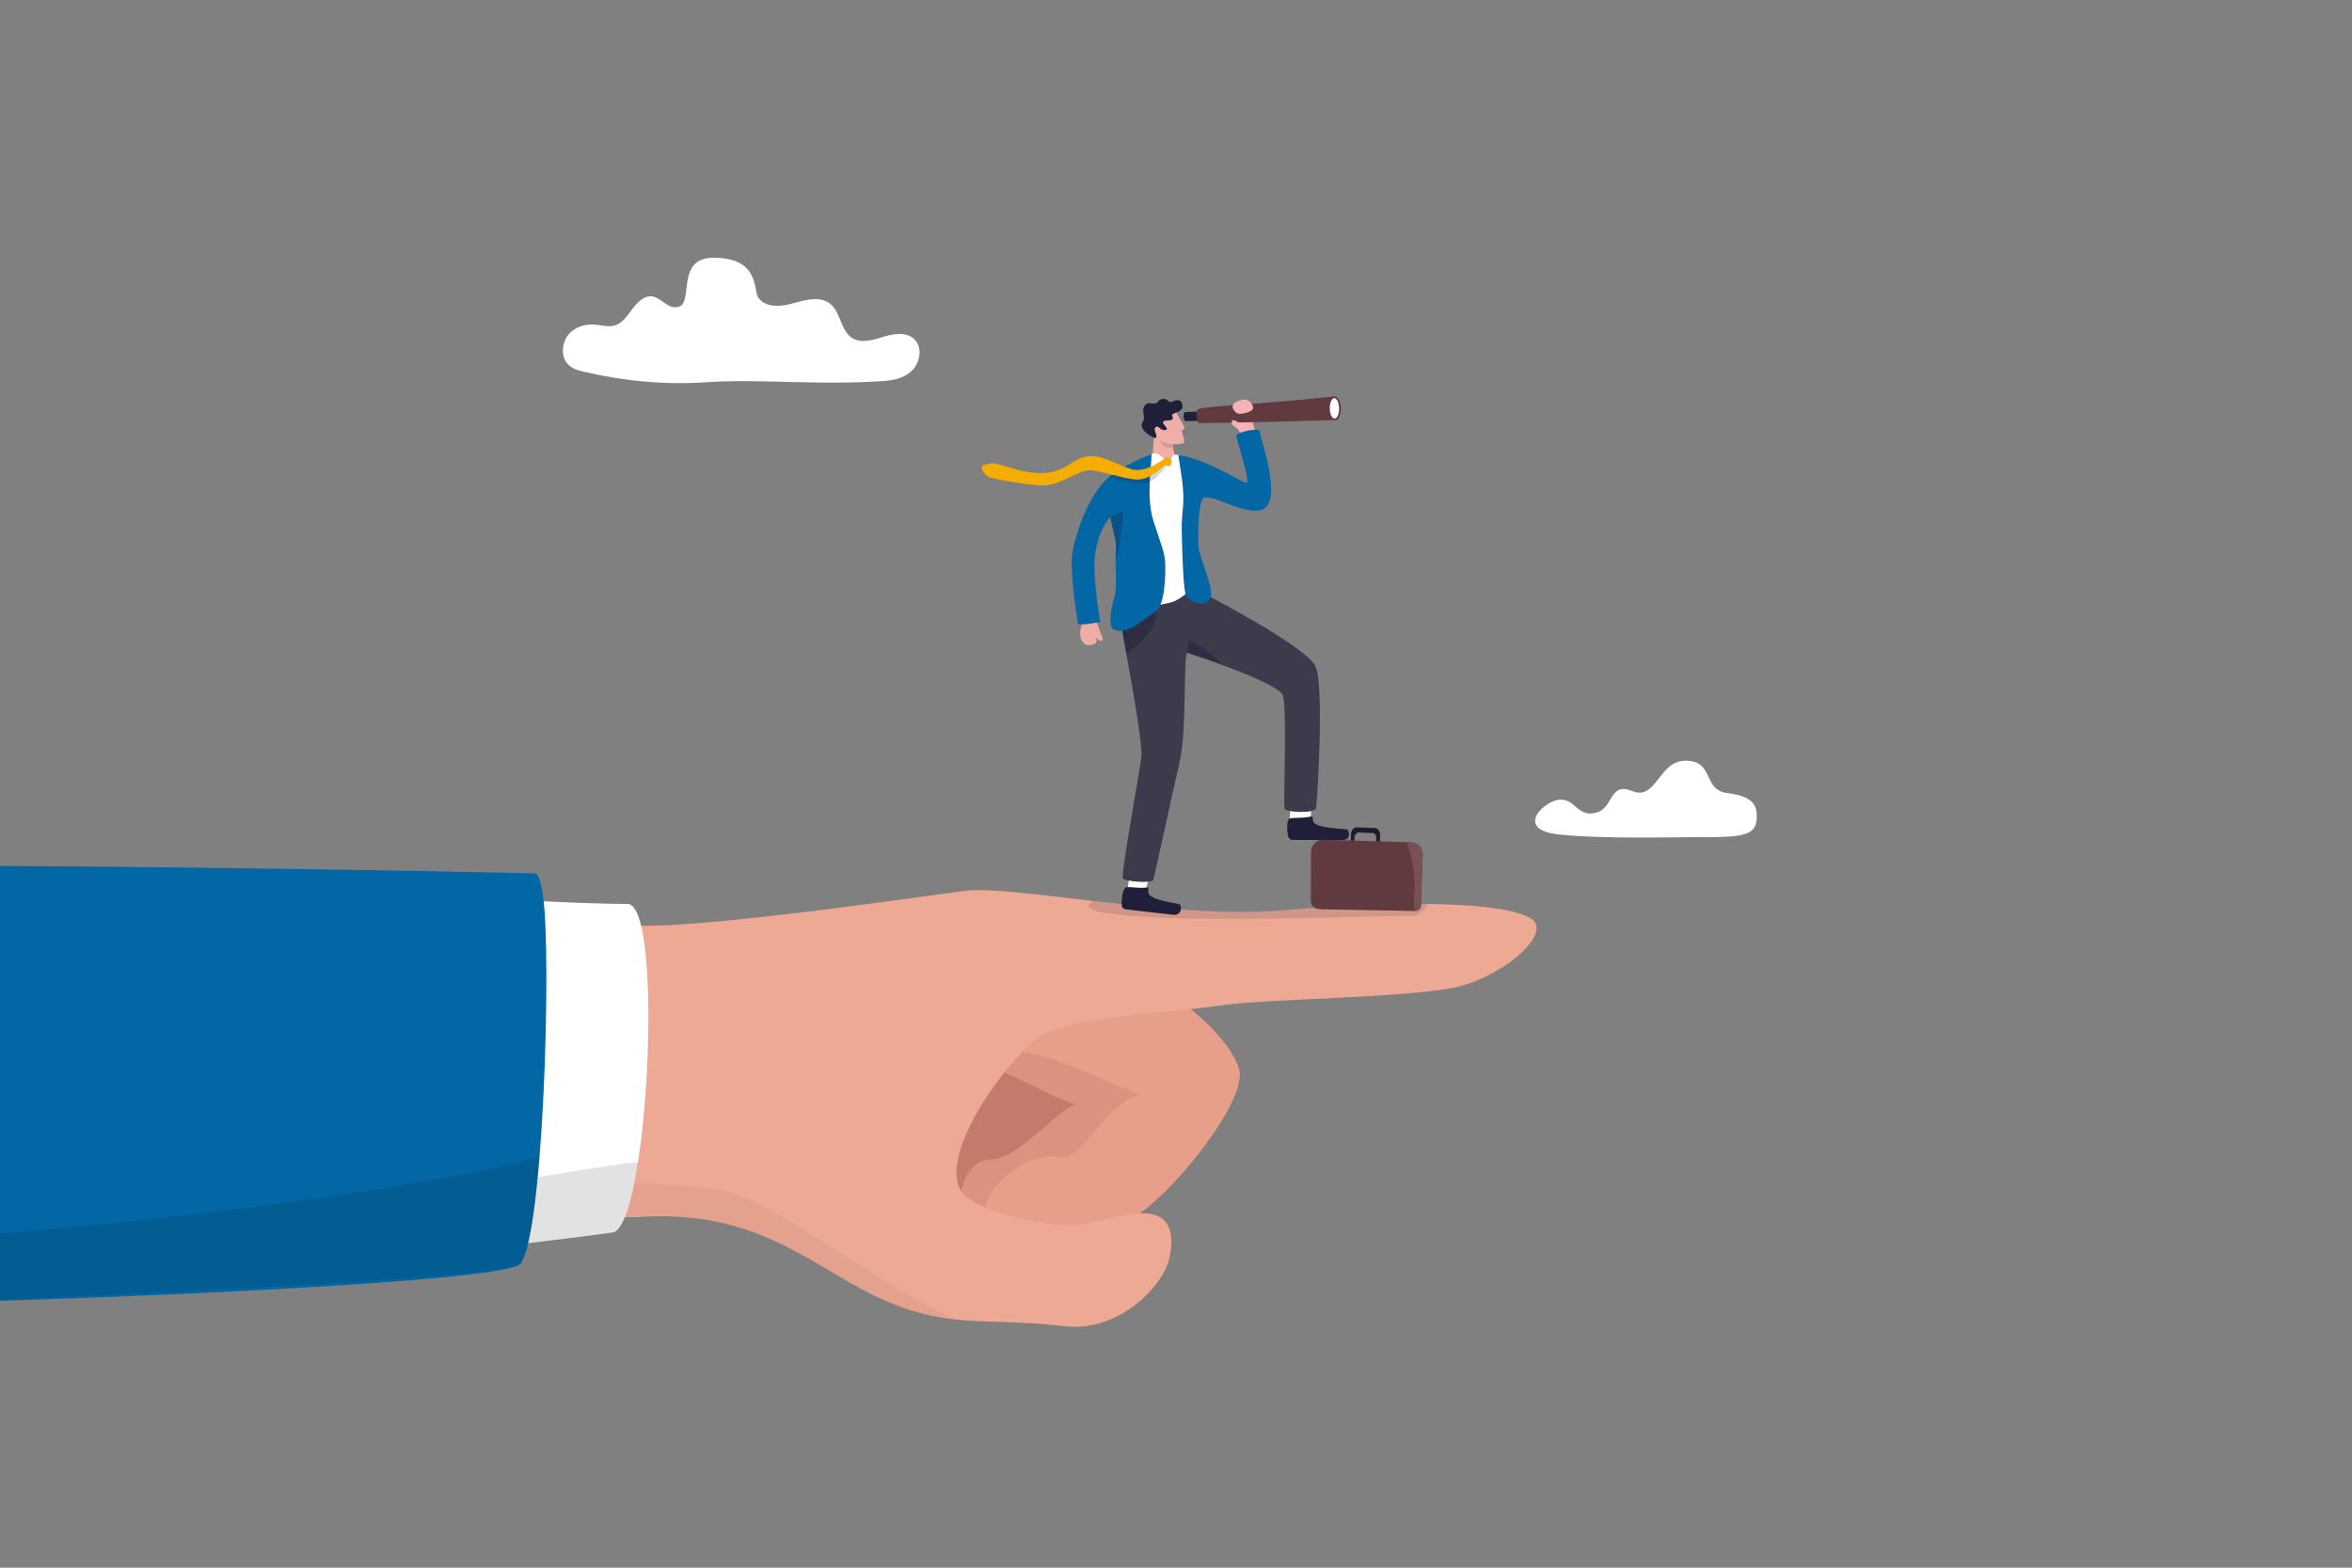 <?xml version="1.0" encoding="UTF-8"?>
<svg id="_レイヤー_2" data-name="レイヤー 2" xmlns="http://www.w3.org/2000/svg" xmlns:xlink="http://www.w3.org/1999/xlink" viewBox="0 0 3000 2000">
  <rect x="0" y="0" width="3000" height="2000" fill="#808080" stroke="none"/>
  <defs>
    <style>
      .cls-1 {
        clip-path: url(#clippath);
      }

      .cls-2 {
        fill: none;
      }

      .cls-2, .cls-3, .cls-4, .cls-5, .cls-6, .cls-7, .cls-8, .cls-9, .cls-10, .cls-11, .cls-12, .cls-13, .cls-14, .cls-15, .cls-16, .cls-17, .cls-18, .cls-19, .cls-20, .cls-21, .cls-22, .cls-23, .cls-24 {
        stroke-width: 0px;
      }

      .cls-3 {
        opacity: .18;
      }

      .cls-3, .cls-6, .cls-7, .cls-8, .cls-15 {
        fill: #1f1f39;
      }

      .cls-4 {
        opacity: .12;
      }

      .cls-4, .cls-9 {
        fill: #0a0a0a;
      }

      .cls-5 {
        fill: #32323f;
        opacity: .16;
      }

      .cls-6 {
        opacity: .14;
      }

      .cls-7 {
        opacity: .48;
      }

      .cls-8 {
        opacity: .28;
      }

      .cls-9 {
        opacity: .04;
      }

      .cls-10 {
        fill: #f4ad00;
      }

      .cls-11 {
        fill: #603a3e;
      }

      .cls-12 {
        fill: #775155;
      }

      .cls-13 {
        fill: #3b3b4c;
      }

      .cls-14 {
        fill: #201b2c;
      }

      .cls-16 {
        fill: #c67a6b;
      }

      .cls-17 {
        fill: #dd9280;
      }

      .cls-18 {
        fill: #eda994;
      }

      .cls-19 {
        fill: #fff;
      }

      .cls-20 {
        fill: #eeada5;
      }

      .cls-21 {
        fill: #efaea6;
      }

      .cls-22 {
        fill: #e89f89;
      }

      .cls-23 {
        fill: #f5b1b4;
      }

      .cls-24 {
        fill: #0267a4;
      }
    </style>
    <clipPath id="clippath">
      <rect class="cls-2" width="3000" height="2000"/>
    </clipPath>
  </defs>
  <g id="Layer_1" data-name="Layer 1">
    <g class="cls-1">
      <path class="cls-19" d="M902.12,487.57c-53.47,3.62-104.57-1.12-157.03-13.19-8.05-1.85-16.58-4.33-22.04-11.19-8.26-10.4-5.78-27.92,3.13-37.62,8.91-9.71,22.34-12.62,34.72-11.27,7.93.86,16.06,3.25,23.72.78,9.56-3.09,15.9-12.86,22.31-21.37,6.41-8.51,15.09-16.92,24.98-15.59,7.41,1,13.24,7.23,19.83,11.13,6.59,3.9,16.16,4.31,19.94-2.87,8.09-15.38-3.26-57.54,38.39-57.54,60.12,0,50.3,42.44,57.54,51.44,10.97,13.65,30.5,10.64,46.39,6.03,15.89-4.62,34.82-9,47.08,3.2,10.63,10.58,11.73,29.99,23.03,39.66,12.03,10.3,29.13,4.8,43.71.18,14.58-4.62,33.38-6.32,41.84,7.73,7.1,11.78,1.8,28.89-8.28,37.52-10.09,8.63-23.4,10.74-36.08,11.6-82.36,5.57-157.13-3.09-223.19,1.38Z"/>
      <g>
        <path class="cls-16" d="M1231.77,1279.7c54.54-3.55,138.95,64.87,150.05,144.67,8.31,59.76-56.86,136.03-106.84,157.25-49.97,21.21-110.56,18.39-122.34-5.94-11.99-24.76,1.67-77.01,35.79-76.89s26.92-69.51,24.11-87.38c-7.71-49.05-59.62-64.3-122.74-45.2-49.45,14.96,124.51-85.37,141.95-86.51Z"/>
        <path class="cls-17" d="M1307.58,1259.98c54.54-3.55,138.95,64.87,150.05,144.67,8.31,59.76-56.86,136.03-106.84,157.25-49.97,21.21-110.56,18.39-122.33-5.94-11.99-24.76,1.66-77.01,35.79-76.89,34.13.12,79.19-58.77,106.97-69.91-42.35-12.32-142.48-81.77-205.6-62.67-49.45,14.96,124.51-85.37,141.95-86.51Z"/>
        <path class="cls-22" d="M1331.76,1197.87c54.54-3.55,222.55,88.7,248.47,164.99,13.84,40.75-94.85,174.84-144.83,196.06-49.97,21.21-164.72,13.23-176.5-11.09-11.99-24.76,49.92-80.28,89.96-71.74,33.38,7.13,57.63-67.04,105.84-79.59-45.16-15.1-141.36-72.09-204.47-53-49.45,14.96,64.1-144.51,81.53-145.64Z"/>
        <path class="cls-18" d="M1864.87,1257.52c-56.28,15.91-252.44,16.3-309.08,25.32-53.11,8.48-171.56,12.07-224.26,36.46-32.25,14.91-136.1,146.01-106.13,199.6,13.97,24.99,106.47,46.66,150.32,43.87,35.59-2.26,134.14-51.01,116.13,41.23-6.97,35.73-64.28,95.96-133.44,87.94-58.79-6.82-99.33-4.29-139.93-8.64-41.63-4.49-83.31-16.26-144.78-52.91-76.92-45.87-141.54-85.66-260.58-77.68-7.96.53-50.63-.26-63.31-.14-.65.01-1.23.01-1.72.03-35.15.84-41.8,1.01-92.83-1.64-173.24-8.96-424.34-35.19-660.13-59.51-63.03-6.5-101.46-27.01-122.46-55.84-83.73-114.98,61.29-257.12,76.56-276.28.01,0,.01-.02.02-.02.56-.72,1.48-1.05,2.38-.88,4.29.81,8.57,1.63,12.84,2.43,325.29,61.95,595.13-13.34,746.73,7.84,50.62,7.08,47.27,4.63,83.62,10.76,67.13,11.34,407.57-39.86,437.86-43.14,29.69-3.22,91.14,5,162.32,13.21.69.08,1.39.16,2.08.24,10.68,1.23,21.58,2.45,32.61,3.64,14.45,1.55,29.14,3.03,43.91,4.36h.06c56.59,5.09,114.24,7.87,163.63,3.51,15.12-1.34,36.11-2.96,60.23-4.4h.01c25.57-1.53,54.67-2.84,84.01-3.37.07,0,.15-.01.22-.01,8.5-.15,17.01-.23,25.47-.24h.04c4.6,0,9.18.02,13.73.07,55.36.56,106.23,4.94,129.67,17.21,32.69,17.11-27.56,70.51-85.8,86.98Z"/>
        <path class="cls-9" d="M1218.48,1683.3c-41.64-4.49-83.32-16.26-144.78-52.91-76.92-45.87-141.54-85.66-260.58-77.68-7.96.53-50.64-.26-63.32-.13l6.63-43.77s71.8-2.6,154.38,8.04c74.15,9.55,185.39,108.86,307.66,166.44Z"/>
        <g>
          <path class="cls-19" d="M817.91,1181.64c14.09,59.57,10.83,199.98-3.26,295.21-.81,5.52-1.66,10.89-2.56,16.09-1.71,10.03-3.56,19.39-5.53,27.91-1.55,6.72-3.17,12.92-4.85,18.51-.04.12-.06.21-.1.3-5.89,19.38-12.63,31.46-20.06,32.64-9.57,1.51-49.96,6.7-107.91,13.74-28.79,3.49-61.91,7.45-97.73,11.65-210.31,24.67-513.84,57.67-581.37,54.74-35.31-1.53-76.64-61.86-109.81-141.26-62.86-150.42-96.48-369.22-4.52-385.99,31.77-5.79,81.65-7.98,142.52-7.81,4.7.02,9.46.04,14.29.08,188.52,1.6,472.13,23.8,656.47,32.42,41.43,1.95,77.83,3.21,107.03,3.38,7.46.05,13.2,10.62,17.4,28.39Z"/>
          <path class="cls-4" d="M814.05,1483.5c-1.71,10.03-5.51,28.83-7.49,37.35-1.55,6.72-3.17,12.92-4.85,18.51-.04.12-.06.21-.1.3-5.89,19.38-12.63,31.46-20.06,32.64-9.57,1.51-49.96,6.7-107.91,13.74-28.79,3.49-61.91,7.45-97.73,11.65l5.58-77.64s233.44-41.74,232.55-36.55Z"/>
        </g>
        <g>
          <path class="cls-24" d="M693.48,1149.87c.97,8.35,1.73,19.47,2.29,32.74,2.87,68.45.37,194.17-7.55,292.53-.47,5.95-.97,11.79-1.49,17.52-1.88,20.64-4.02,39.75-6.4,56.44-2.04,14.26-4.27,26.75-6.69,36.95-3.06,12.89-6.42,22.08-10.09,26.45-23.36,27.86-780.27,54.97-892.45,50.11-20.63-.89-522.79,40.37-544.67,10.18-19.31-26.64,10.62-108.76-6.32-148.97-68.25-162.06-114.77-368.39-15.83-395.98,135.83-37.84,1187.32-20.31,1478.48-13.63,5.59.13,9.47,24.8,10.72,35.66Z"/>
          <path class="cls-4" d="M688.22,1475.14c-.47,5.95-.97,11.79-1.49,17.52-1.88,20.64-4.02,39.75-6.4,56.44-2.04,14.26-4.27,26.75-6.69,36.95-3.06,12.89-6.42,22.08-10.09,26.45-23.36,27.86-1310.95,72.76-1423.13,67.89-20.63-.89,12.66-39.29-9.22-69.47,921.8-13.56,1434.96-122.39,1457.01-135.78Z"/>
        </g>
      </g>
      <path class="cls-5" d="M1821,1153.33c-1.67,6.37-11.62,16.19-24.35,15.26-9.46-.69-135.04,3.59-206.59,3.59-18.52,0-65.84.03-82.58-.46-56.17-1.66-86.35-5.3-93.62-6.34-38.15-5.46-23.1-14.71-18.86-15.85.19-.05.43-.08.72-.08l1.36.32,27.68,3.17,4.93.47c14.45,1.55,29.14,3.03,43.91,4.36h.06c56.59,5.09,114.24,7.87,163.63,3.51,15.12-1.34,36.11-2.96,60.23-4.4h.01c25.57-1.53,54.67-2.84,84.01-3.37.07,0,.15-.01.22-.01,8.5-.15,17.01-.23,25.47-.24h.04c4.6,0,9.18.02,13.73.07Z"/>
      <path class="cls-19" d="M1671.38,1045.23c1.84-9.42,1.14-34.85,1.14-34.85l-24.86-2.03-2.65,35.96,20.89,12.56,5.49-11.65Z"/>
      <path class="cls-15" d="M1672.26,1041.7c2.8-.63,1.63,1.9,2.65,5.92,2.35,9.19,37.52,9.55,42.82,10.39,2.74.44,7.12,13.95-6.51,13.85-11.78-.08-49.52-.21-62.41-.38-2.7-.04-5.05-1.78-5.69-4.27-2.3-8.88-1.63-22.64,1.97-22.92,5.44-1.64,15.5.02,27.17-2.59Z"/>
      <g>
        <path class="cls-19" d="M1461.76,1136.03c.81-9.89,9.44-31.6,9.44-31.6l-27.55-6.93-6.16,41.83,17.3,10.77,6.96-14.07Z"/>
        <path class="cls-15" d="M1463.13,1132.2c2.81-.34,1.26,2.11,1.59,6.3.76,9.6,34.68,13.64,39.67,15.05,2.57.73,4.6,14.94-8.55,13.42-11.37-1.32-47.8-5.39-60.23-6.91-2.6-.32-4.58-2.34-4.8-4.94-.77-9.27,2.13-23.21,5.65-23.12,5.52-1.1,14.97,1.64,26.67.2Z"/>
      </g>
      <path class="cls-13" d="M1678.68,1031.14c-1.39,6.96-39.9,5.57-40.37,0-1.28-15.37,3.71-134.09-2.32-144.76-9.89-17.5-121.99-53.7-121.99-53.7-4.82,10.94.11,101.51-9.97,142.29-8.27,34.79-29.83,135.42-32.75,147.1-1.39,5.57-35.82,2.56-38.97-1.39-3.15-3.95,23.07-146.17,23.66-155.89.93-15.31-9.03-74.94-19.26-130.38-2.63-14.3-4.96-27.81-6.56-39.43-.21-1.54-.41-3.03-.59-4.5-.72-5.76,76.81-39.97,76.81-39.97l7.68-4.4c32.81,16.66,145.5,75.54,162.91,102.13,13.15,20.07,2.93,176.77,1.7,182.89Z"/>
      <path class="cls-7" d="M1436.73,834.41c15.54-12.41,38.62-30.8,38.95-54.19l-45.51,14.68s0,.05,0,.08c1.59,11.62,3.92,25.13,6.56,39.43Z"/>
      <path class="cls-6" d="M1548.9,1155.45c-.12.6-.52,1.28-1.21,2.04l1.21-2.04Z"/>
      <g>
        <path class="cls-23" d="M1602.3,556.97c-.85-7.8-7.09-24.39-6.87-28.42s1.71-11.91,1.71-11.91c0,0-3.06-5.86-11.98-3.05-8.92,2.81-14.47,8.43-14.96,13.37-.7,7.03-2.45,12.96,6.3,18.55,8.2,5.23,7.76,19.74,7.76,19.74l18.03-8.29Z"/>
        <g>
          <path class="cls-15" d="M1529.85,524.82c-6.42.46-15.26.85-18.12.97-.59.03-1.1.38-1.29.89-1.66,4.48-.38,8.79.89,10.2.26.29.67.43,1.09.42,4.3-.12,14.49-.35,18.31-.44.81-.02,1.43-.65,1.38-1.38l-.75-9.49c-.06-.71-.73-1.24-1.51-1.18Z"/>
          <g>
            <path class="cls-11" d="M1527.09,522.81c-2.77,6.38.24,13.37,1.54,16.85,7.09.76,170.55-3.3,177.39-3.93,8.1-12.13,3.26-28.52-2.75-30.08-117.68,12.28-170.66,12.15-176.18,17.16Z"/>
            <ellipse class="cls-19" cx="1702.09" cy="520.99" rx="5.94" ry="13.02" transform="translate(-9.6 32.45) rotate(-1.09)"/>
          </g>
        </g>
        <path class="cls-23" d="M1596.18,514.79c4.01,5.61,3.03,9.12-6.6,11.87-9.63,2.75-13.81,1.29-16.84-5.54-3.8-8.54,13.25-12.08,16.92-11.3,3.66.78,6.52,4.97,6.52,4.97Z"/>
        <path class="cls-21" d="M1494.99,605.33l-25.24-7.92c.48-9.61.55-31.62,2.71-40.13,2.36-9.33,3.19-8.78,3.19-8.78l14.2,9.53,6.68,4.49s-1.1,3.77.08,10.29c.83,4.55,2.76,10.45,6.95,17.33,3.15,5.15-8.57,15.19-8.57,15.19Z"/>
        <path class="cls-6" d="M1496.53,562.52s-1.31,1.3-.14,7.82c-13.69,5.18-20.3-12.48-16.68-15.97,2.26-2.18,10.14,3.67,10.14,3.67l6.68,4.49Z"/>
        <path class="cls-19" d="M1470.13,578.84c8.75-2.59,13,7.87,20.18,7.97,4.35.06,4.04-3.76,5.95-5.92,1.17-1.33,3.57-.49,7.03-.38,9.09.29,24.68,161.48,24.68,161.48,0,0-18.56,23.54-36.54,27.09-19.97,3.93-57.92,13.12-57.49,6.86.43-6.26,19.51-187.3,19.51-187.3,0,0,7.93-7.2,16.68-9.8Z"/>
        <path class="cls-24" d="M1502.98,580.71c37.49,4.63,83.8,37.43,87.66,34.94,3.33-2.15-12.55-54.17-13.84-59.2s27.47-10.88,29.5-6.92c3.83,17.4,29.74,91.05,3.48,100.56-22.29,8.08-61.28-19.54-74.09-15.19-7.65,2.6-8.47,55.06-6.37,66.58,2.09,11.52,19.73,52.85,14.88,61.05-8.97,15.15-27.64,3.72-31.31-2.58-3.41-5.85-5.03-52.36-5.54-81.92s4.44-31.76.58-64.54"/>
        <path class="cls-20" d="M1398.12,791.85c.61,4.81,1.94,3.52,3.63,9.73,1.69,6.21,7.01,14.87,3.71,15.81-3.3.94-5.81-2.81-7.41-3.58-1.6-.77,2.03,2.9.05,5.88-1.98,2.98-10.27,4.64-14,2.26-3.73-2.38-6.29-7.17-6.41-13.36-.12-6.18,3.06-14.55,3.72-17.26.66-2.7,16.7.52,16.7.52Z"/>
        <g>
          <path class="cls-24" d="M1471.4,665.27c8.51,26.36,14.7,40.67,14.92,54.24.21,13.4-.07,52.44-12.23,60.42-12.15,7.97-36.48,32.21-54.35,22.65-6.29-3.36-2.3-28.97,1.92-41.83,3.42-10.43.36-38.2,1.61-57.8.3-4.59.29-8.39-.11-10.91-.34-2.15-.76-4.35-1.22-6.55-2.05-9.88-4.89-19.64-5.25-23.93v-.04c-.05-.55-.05-1,0-1.36,0-.05.01-.1.02-.13-3.92,2.37-15.86,17.13-20.38,50-2.13,34.61,7.25,82.82,7.05,83.62-9.13,1.43-25.71,4.36-28.4,2.45-1.92-13.77-11.08-69.15-6.93-92.55,3.81-21.46,19.76-71.37,45.34-93.97,16.99-15.01,55.22-30.47,55.22-30.47,1.46,9.67-7.86,53.13,2.79,86.14Z"/>
          <path class="cls-8" d="M1416.68,660.18l.04,1.8v.02c.5,4.48,3.22,13.94,5.21,23.51.45,2.2.87,4.4,1.22,6.54.4,2.51.4,6.31.1,10.9-.24,3.81.45,8.1.06,12.63.5-.73,0-1.56.5-2.51,2.68-5.08,10.06-52.44,8.64-62.2,0,0-10.84,4.62-15.78,9.31Z"/>
        </g>
        <g>
          <path class="cls-3" d="M1487.64,595.67c-.79-.65-10.8,15.29-22.74,19.73-3.3,1.23-6.79,1.96-10.34,1.83-10.4-.39-28.33-4.75-41.17-7.64,4.57-3.48,11.16-9.17,16.95-12.34,9.14,3.9,18.61,9.43,24.07,9.35,4.05-.06,7.94-.84,11.59-2.04,6.87-2.25,12.88-6.01,17.48-9.34,2.34-1.7,2.94-4.56,5.55-4.42,3.46.19-.37,5.7-1.38,4.88Z"/>
          <path class="cls-10" d="M1494.03,588.96c.06-1.9-.97-5.07-4.93-5.29-2.98-.16-3.34,1.03-6.02,2.97-8.05,5.83-19.91,12.8-33.22,13.01-13.31.21-41.76-20.09-61.66-17.65-19.9,2.44-27.47,19.53-56.03,21.4-28.57,1.87-57.72-12.98-66.16-12.32-8.44.66-13.64,2.02-13.74,5.36-.1,3.34,3.53,9.22,9.14,12.12s56.68,11.26,70.42,10.7c22.43-.92,43.34-19.3,57.73-19.24,14.39.07,43.66,11.15,60.48,11.78,18.75.71,35.97-19.79,37.13-18.85s2.22,1.86,4.67,1.48c1.68-.26,2.14-3.59,2.2-5.48Z"/>
        </g>
        <path class="cls-23" d="M1574.49,544.08c-2.22-2.32-4.86-7.44-2.04-7.96,2.82-.51,8.87,3.89,10.54,6.05,1.67,2.15-8.5,1.91-8.5,1.91Z"/>
        <g>
          <path class="cls-21" d="M1500.42,525.75c2.39,7.75,14.25,20.99,8.91,22.14-5.34,1.15,5.07,16.37-.57,17.8-13.66,3.46-31.39-1.77-34.63-8.02-3.24-6.25-6.35-25-6.35-25l32.63-6.92Z"/>
          <path class="cls-15" d="M1487.92,536.43c4.45-.44,4.81.55,7.52-1.58,2.72-2.13-3.46-5.17,2-7.35s11.61-3.89,10.78-10.5c-1.2-9.57-9.2-6.29-14.1-4.08-3.15,1.42-5.55-5.58-12.09-3.83-5.13,1.38-3.86,4.27-8.38,5.7-2.73.86-9.19-2.54-12.8,1.77-6.7,7.99,1.71,14.17-3.54,22.28-6.13,9.46,15.65,22.03,17.31,19.57,1.94-2.87-3.44-10.11-1.37-12.54,3.12-3.66,4.29-.57,8.08,1.7,4.05,2.42,10.28,1.26,4.96-3.97-5.31-5.23-2.39-6.79,1.64-7.19Z"/>
        </g>
      </g>
      <path class="cls-7" d="M1558.52,846.94c-19.11-18.21-41.92-30.81-41.92-30.81l-2.59,16.56,44.5,14.26Z"/>
      <g>
        <path class="cls-14" d="M1730.26,1055.49l23.81.85c3.67.13,6.48,4.35,6.28,9.42l-.58,14.19-4.68-.17.41-10.03c.15-3.79-1.94-6.95-4.69-7.04l-17.8-.64c-2.75-.1-5.1,2.9-5.25,6.69l-.41,10.03-4.68-.17.58-14.19c.21-5.07,3.35-9.07,7.02-8.94Z"/>
        <g>
          <path class="cls-11" d="M1814.71,1090l-2.29,65.39c-.14,3.87-3.47,6.92-7.46,6.8h-.22s-119.79-2.15-119.79-2.15c-13.51-.41-13.1-9.69-12.96-13.57l.27-61.74c.14-3.88,5.3-13.93,16.1-13.46l106.55,3.17,4,.11c8.8.27,16.11,6.67,15.8,15.44Z"/>
          <path class="cls-12" d="M1814.71,1090l-2.29,65.39c-.14,3.87-3.47,6.92-7.46,6.8h-.22c-1.25-3.91-1.92-10.05-.92-19.69,2.41-23.29-3.56-49.96-8.91-68.05l4,.11c8.8.27,16.11,6.67,15.8,15.44Z"/>
        </g>
      </g>
      <path class="cls-19" d="M1990.55,1020.11c-19.86,0-60.67,38.3-2.35,44.43,58.32,6.14,145.67,3.31,181.02,3.44,57.7.21,72.01-2.36,71.55-27.99-.27-14.83-7.63-24.44-38.05-28.33-31.64-4.05-15.48-42.3-54.1-41.15-32.9.99-36.25,51.07-66.35,38.79-30.1-12.27-23.8,21.17-45.81,27.31-24.2,6.75-26.06-16.52-45.91-16.52Z"/>
    </g>
  </g>
</svg>